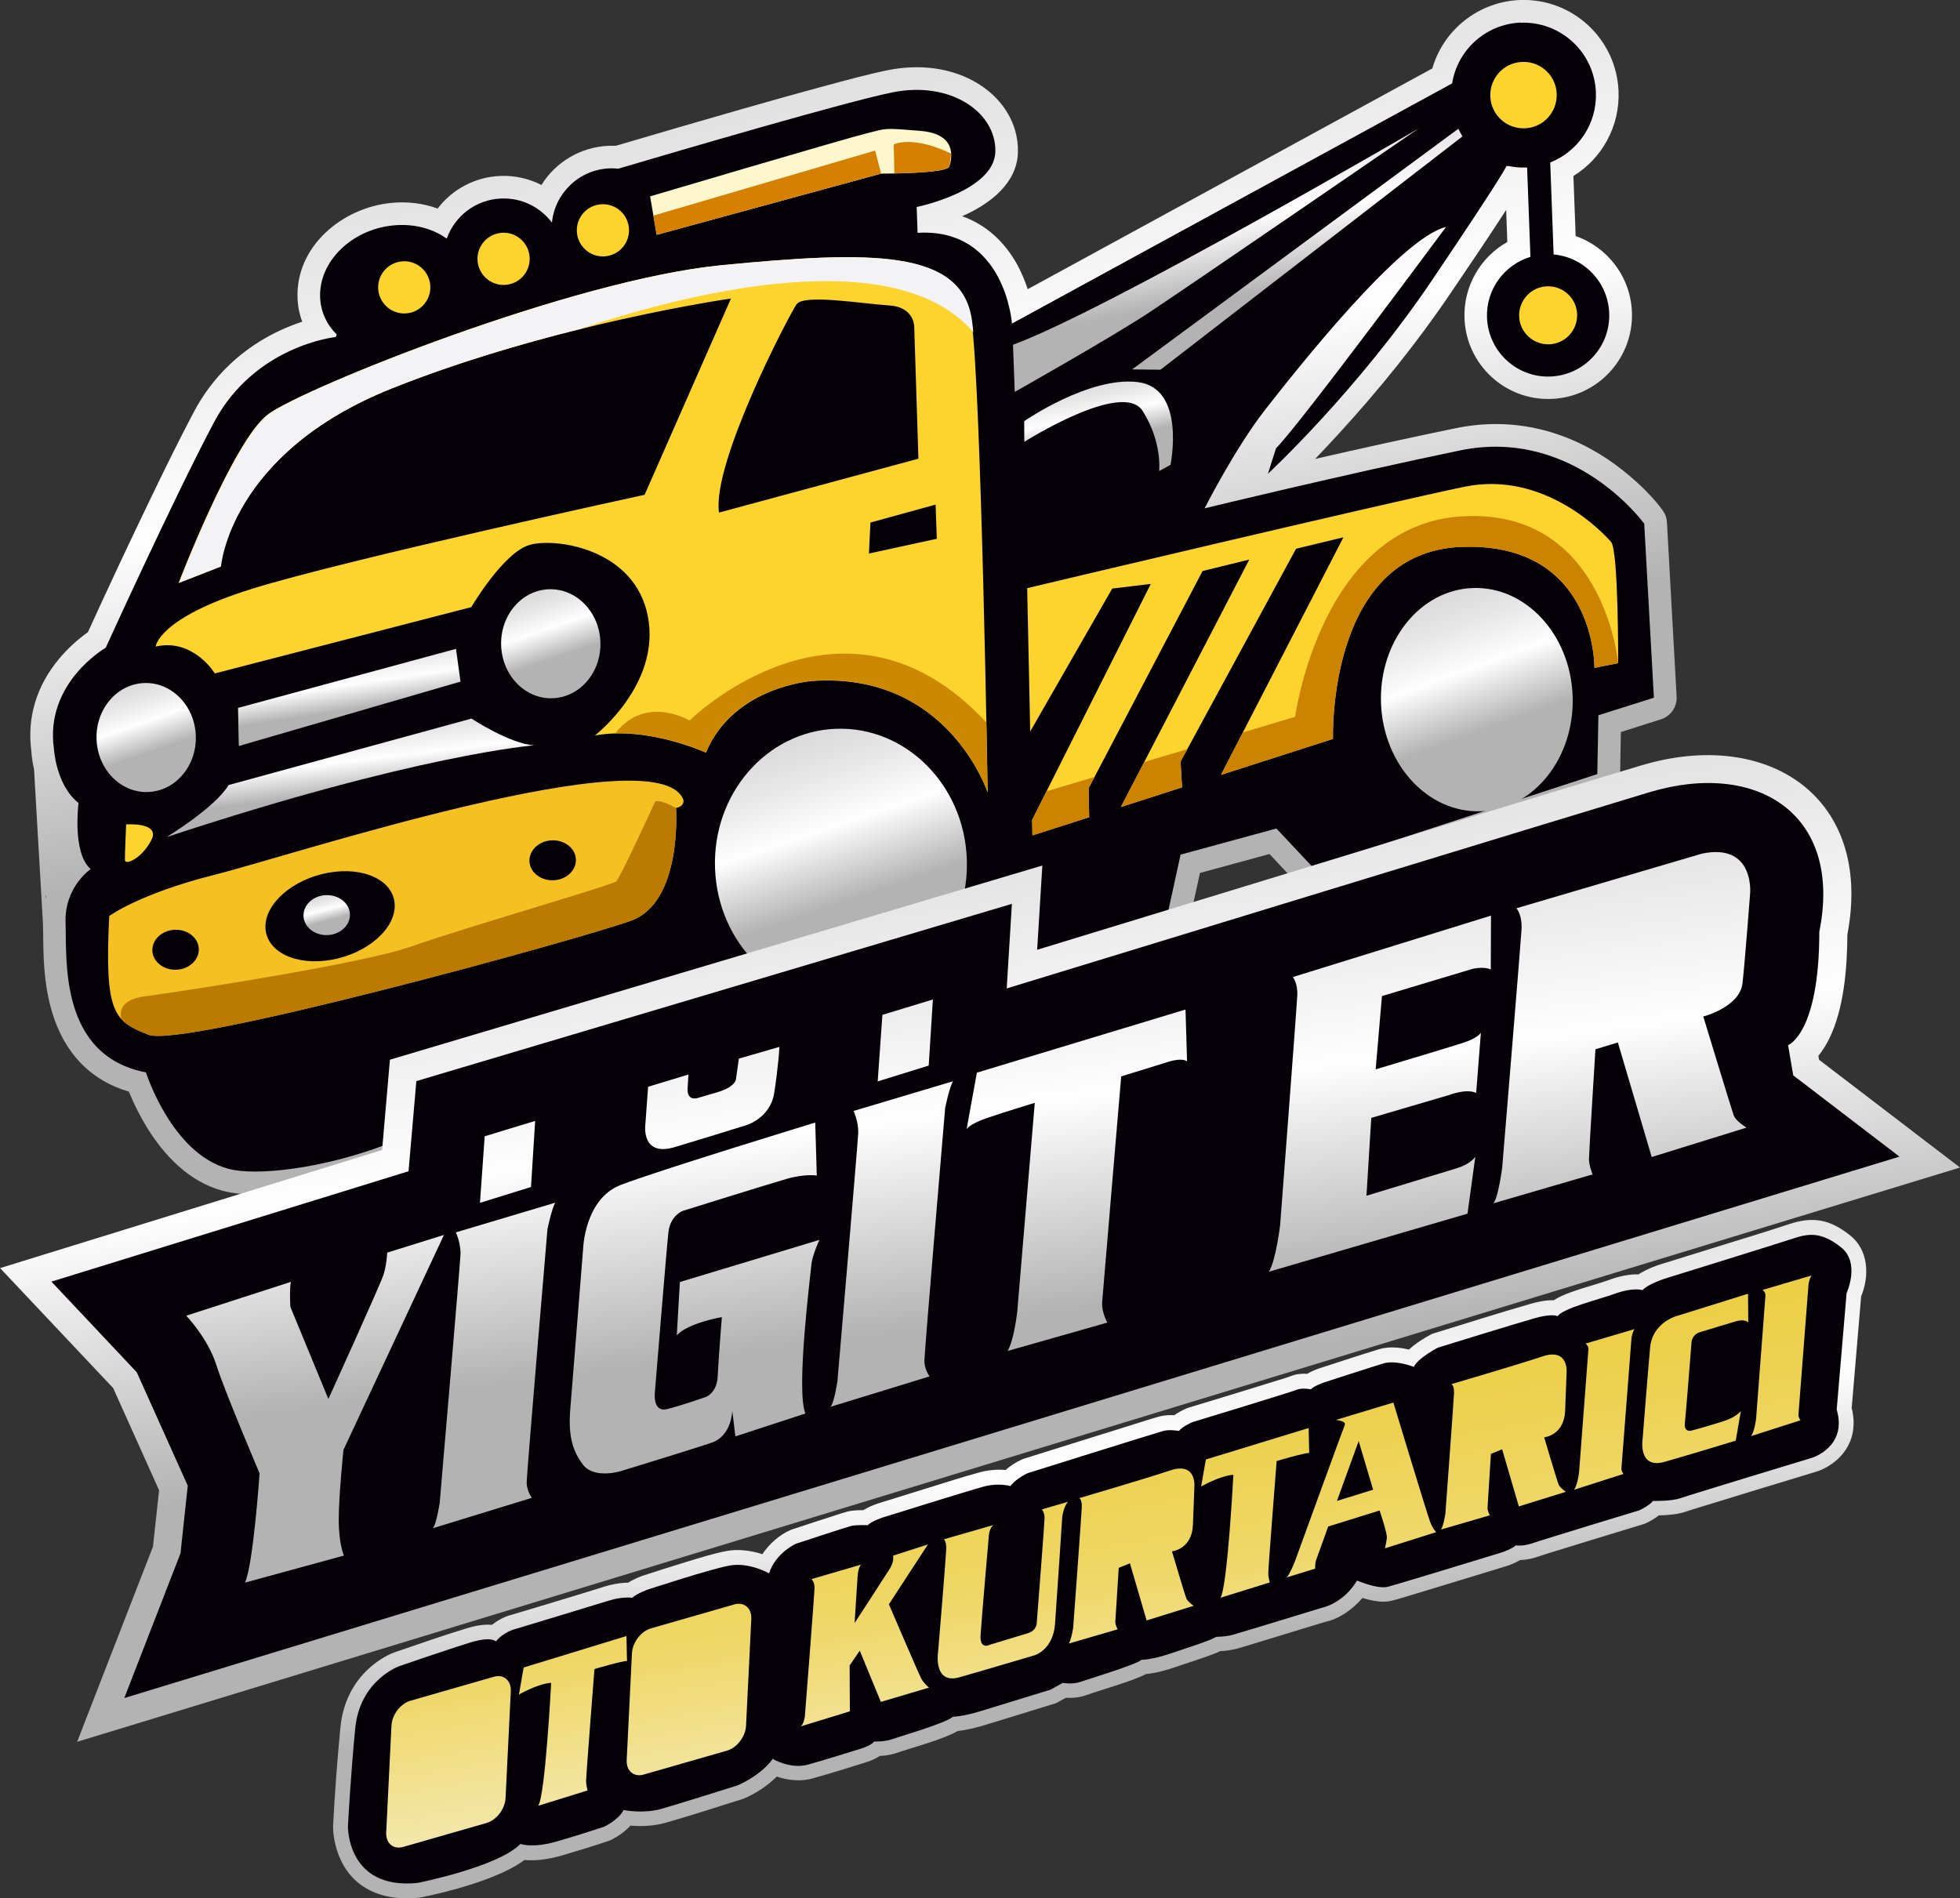 <?xml version="1.0" encoding="UTF-8"?> <svg xmlns="http://www.w3.org/2000/svg" xmlns:xlink="http://www.w3.org/1999/xlink" id="katman_2" data-name="katman 2" viewBox="0 0 253.55 245.58"><rect x="0" y="0" width="253.55" height="245.58" fill="#333333" stroke="none"/><defs><style> .cls-1 { fill: url(#Adsız_degrade_17); } .cls-2 { fill: url(#Adsız_degrade_16); } .cls-3 { fill: #cc8300; } .cls-3, .cls-4, .cls-5, .cls-6, .cls-7, .cls-8, .cls-9, .cls-10, .cls-11 { fill-rule: evenodd; } .cls-12 { fill: url(#Adsız_degrade_16-10); } .cls-13 { fill: url(#Adsız_degrade_16-11); } .cls-14 { fill: url(#Adsız_degrade_16-13); } .cls-15 { fill: url(#Adsız_degrade_16-12); } .cls-16 { fill: url(#Adsız_degrade_16-14); } .cls-4 { fill: #c80; } .cls-17 { fill: url(#Adsız_degrade_16-9); } .cls-18 { fill: url(#Adsız_degrade_16-8); } .cls-19 { fill: url(#Adsız_degrade_16-3); } .cls-20 { fill: url(#Adsız_degrade_16-7); } .cls-21 { fill: url(#Adsız_degrade_16-5); } .cls-22 { fill: url(#Adsız_degrade_16-4); } .cls-23 { fill: url(#Adsız_degrade_16-6); } .cls-24 { fill: url(#Adsız_degrade_16-2); } .cls-5 { fill: #ba7b00; } .cls-25 { clip-path: url(#clippath-11); } .cls-26 { clip-path: url(#clippath-10); } .cls-27 { clip-path: url(#clippath-15); } .cls-28 { clip-path: url(#clippath-13); } .cls-29 { clip-path: url(#clippath-14); } .cls-30 { clip-path: url(#clippath-12); } .cls-31 { clip-path: url(#clippath-1); } .cls-32 { clip-path: url(#clippath-3); } .cls-33 { clip-path: url(#clippath-4); } .cls-34 { clip-path: url(#clippath-2); } .cls-35 { clip-path: url(#clippath-7); } .cls-36 { clip-path: url(#clippath-6); } .cls-37 { clip-path: url(#clippath-9); } .cls-38 { clip-path: url(#clippath-8); } .cls-39 { clip-path: url(#clippath-5); } .cls-6 { fill: #d58000; } .cls-40 { clip-rule: evenodd; fill: none; } .cls-7 { fill: #fdd32d; } .cls-8 { fill: #f5c022; } .cls-9 { fill: #f3f3f6; } .cls-41 { clip-path: url(#clippath); } .cls-10 { fill: #050008; } .cls-11 { fill: #fef7ce; } </style><clipPath id="clippath"><path class="cls-40" d="M6,115.89s-.05,0-.08-.01c0,.12,0,.25-.02.37.03-.12.06-.24.1-.36M4.4,99.47c-.18-.76-.3-1.53-.34-2.27-.6-4.41.71-8.51,3.53-11.91,1-1.21,2.39-2.54,3.78-3.5,2.62-5.74,5.3-11.47,8.04-17.15,1.82-3.79,3.68-7.58,5.64-11.3,2.5-4.74,6.37-8.36,11.22-10.61.85-.39,1.81-.78,2.82-1.11-.35-.97-.56-1.99-.6-3.05-.25-6.71,5.79-11.7,12.11-12.32,2.04-.2,4.11.03,6.01.73,1.91-2.51,4.88-4.1,8.15-4.22,1.86-.07,3.68.35,5.28,1.17,1.83-2.95,5.06-4.93,8.73-5.07.3-.01.6,0,.9,0,5.47-1.62,10.94-3.21,16.42-4.78,3.64-1.04,7.29-2.07,10.95-3.05,2.57-.69,5.21-1.42,7.81-1.95,3.46-.7,7.14-.48,10.36,1.03,2.85,1.34,5.2,3.67,6.1,6.73.27.94.4,1.91.37,2.88-.11,3.94-3.51,6.62-7.21,8.25,2.99,1.07,5.45,3.2,7.16,6.34.5.92.95,1.99,1.32,3.1l52.34-28.56C186.73,3.84,191.28.21,196.63,0c6.79-.25,12.5,5.05,12.75,11.84.17,4.48-2.12,8.64-5.84,10.93l.29,7.77c4.13,1.43,7.11,5.29,7.28,9.84.22,5.98-4.45,11.01-10.43,11.23s-11.01-4.45-11.23-10.43c-.15-4.13,2.05-7.92,5.54-9.87l-.15-4.15c-2.33,3.61-4.76,7.18-7.17,10.74-4.32,6.4-9.24,12.48-14.46,18.18-1,1.09-2.03,2.2-3.08,3.29,6.05-1.39,12.11-2.72,18.17-3.97,6.99-1.45,13.74.06,19.64,3.99,2.48,1.66,5.38,4.19,7.15,6.64.34.48.52.97.55,1.56l1.25,22.51c.08,1.35-.75,2.55-2.04,2.96l-5.17,1.64-.1,5.5c-.02,1.27-.81,2.34-2.02,2.73l-9.4,3.08c-.45.26-.93.5-1.41.72-1.32.58-2.71.95-4.14,1.1l-21.85,7.15c-1.11.36-2.25.07-3.05-.78l-3.49-3.72-8.99,2.45-1.34,6.1c-.23,1.03-.92,1.81-1.93,2.15-3.26,1.1-6.51,2.27-9.75,3.44-9.39,3.39-18.73,6.92-28.03,10.53-8.19,3.18-18.51,5.51-26.97,1.94-2.2-.93-4.69-2.55-6.44-4.53l-13.44,4.09c-1.92,7.5-10.67,12.14-17.37,14.55-5.39,1.94-15.52,4.37-21.18,2.84-4.32-1.17-7.54-4.54-9.81-8.25-.83-1.37-1.66-2.98-2.3-4.57-5.08-1.5-8.41-5.12-9.96-10.37-.63-2.14-.92-4.36-1.04-6.58-.09-1.59-.06-3.16-.12-4.74,0-.07,0-.14,0-.21"></path></clipPath><linearGradient id="Adsız_degrade_16" data-name="Adsız degrade 16" x1="99.3" y1="152.41" x2="75.75" y2="2.2" gradientTransform="translate(.05 .96)" gradientUnits="userSpaceOnUse"><stop offset="0" stop-color="#b3b3b3"></stop><stop offset=".36" stop-color="#b3b3b3"></stop><stop offset=".64" stop-color="#fefefe"></stop><stop offset=".85" stop-color="#e6e6e6"></stop><stop offset="1" stop-color="#dadada"></stop></linearGradient><clipPath id="clippath-1"><polygon class="cls-40" points="30.79 91.58 30.89 96.51 59.57 88.18 58.99 83.94 30.79 91.58"></polygon></clipPath><linearGradient id="Adsız_degrade_16-2" data-name="Adsız degrade 16" x1="45.35" y1="93.58" x2="44.06" y2="81.77" gradientTransform="translate(.45 2.54)" xlink:href="#Adsız_degrade_16"></linearGradient><clipPath id="clippath-2"><path class="cls-40" d="M21.55,108.29s6.29-3.82,8.02-6.73l31.42-8.6s5.05,3.32,8.15,3.46c0,0-15.08,1.14-47.59,11.87"></path></clipPath><linearGradient id="Adsız_degrade_16-3" data-name="Adsız degrade 16" x1="45.02" y1="105.08" x2="43.88" y2="90.8" gradientTransform="translate(.83 2.54)" xlink:href="#Adsız_degrade_16"></linearGradient><clipPath id="clippath-3"><path class="cls-40" d="M42.17,115.8c1.66-.06,3.05,1.05,3.1,2.47s-1.25,2.64-2.91,2.7-3.05-1.05-3.1-2.47,1.25-2.64,2.91-2.7"></path></clipPath><linearGradient id="Adsız_degrade_16-4" data-name="Adsız degrade 16" x1="41.38" y1="118.26" x2="40.18" y2="113.18" gradientTransform="translate(1.49 2.67)" xlink:href="#Adsız_degrade_16"></linearGradient><clipPath id="clippath-4"><path class="cls-40" d="M18.65,88.36c3.55-.13,6.54,2.92,6.68,6.81s-2.61,7.15-6.16,7.29-6.54-2.92-6.68-6.81,2.61-7.15,6.16-7.29"></path></clipPath><linearGradient id="Adsız_degrade_16-5" data-name="Adsız degrade 16" x1="20.31" y1="98.59" x2="16.25" y2="85.19" gradientTransform="translate(.62 3.52)" xlink:href="#Adsız_degrade_16"></linearGradient><clipPath id="clippath-5"><path class="cls-40" d="M70.99,76.23c3.55-.13,6.54,2.92,6.68,6.81s-2.61,7.15-6.16,7.29-6.54-2.92-6.68-6.81,2.61-7.15,6.16-7.29"></path></clipPath><linearGradient id="Adsız_degrade_16-6" data-name="Adsız degrade 16" x1="73.07" y1="88.41" x2="69.01" y2="75" gradientTransform="translate(.21 1.57)" xlink:href="#Adsız_degrade_16"></linearGradient><clipPath id="clippath-6"><path class="cls-40" d="M108.62,102.32c4.91-.18,9.04,3.89,9.23,9.09s-3.63,9.57-8.54,9.75-9.04-3.89-9.23-9.09,3.63-9.57,8.54-9.75M108.14,94.28c9-.33,16.58,7.22,16.93,16.87s-6.65,17.74-15.64,18.08-16.58-7.22-16.93-16.87c-.36-9.65,6.65-17.74,15.64-18.08Z"></path></clipPath><linearGradient id="Adsız_degrade_16-7" data-name="Adsız degrade 16" x1="112.42" y1="128.22" x2="102.57" y2="94.86" gradientTransform="translate(1.29 .2)" xlink:href="#Adsız_degrade_16"></linearGradient><clipPath id="clippath-7"><path class="cls-40" d="M190.76,82.93c3.59-.13,6.63,3.15,6.79,7.34s-2.63,7.69-6.23,7.82-6.63-3.15-6.79-7.34c-.15-4.19,2.63-7.69,6.23-7.82M190.51,76.07c6.85-.25,12.64,6.01,12.93,13.98s-5.02,14.65-11.86,14.9-12.64-6.01-12.93-13.98,5.02-14.65,11.86-14.9Z"></path></clipPath><linearGradient id="Adsız_degrade_16-8" data-name="Adsız degrade 16" x1="194.85" y1="106.95" x2="186.13" y2="79.77" gradientTransform="translate(.56 -2.85)" xlink:href="#Adsız_degrade_16"></linearGradient><clipPath id="clippath-8"><path class="cls-40" d="M132.88,76.11l.39,18.52,10.61-18.49,4.99-.6-15.35,30.53.04,2,7.34-2.35-.08-3.74,14.75-28.11,6.04-1.48-16.61,32.01,7.91-2.54-.19-3.34,14.94-27.53,6.13-1.48-15.84,30.73,14.49-4.65s-.81-24.19,16.62-24.84c17.43-.64,17.2,15.65,17.2,15.65l3.07-.61s.05-14.54-.91-15.67c-.96-1.13-8.61-9.29-18.98-7.15-10.36,2.14-56.57,13.12-56.57,13.12"></path></clipPath><clipPath id="clippath-9"><path class="cls-40" d="M131.04,44.61l.23,6.09s12.68-7.15,17.49-10.34c4.81-3.18,34.79-23.76,34.79-23.76,0,0-40.15,23.45-52.51,28"></path></clipPath><linearGradient id="Adsız_degrade_16-9" data-name="Adsız degrade 16" x1="161.66" y1="51.52" x2="156.29" y2="19.07" gradientTransform="translate(-1.56 -1.65)" xlink:href="#Adsız_degrade_16"></linearGradient><clipPath id="clippath-10"><polygon class="cls-40" points="146.45 47.79 150.12 47.83 189.18 17.65 188.65 16.66 146.45 47.79"></polygon></clipPath><linearGradient id="Adsız_degrade_16-10" data-name="Adsız degrade 16" x1="172.19" y1="49.23" x2="166.63" y2="19.44" gradientTransform="translate(-1.61 -2.03)" xlink:href="#Adsız_degrade_16"></linearGradient><clipPath id="clippath-11"><path class="cls-40" d="M132.49,54.49l.02,2.67s12.73-8.07,15.31-3.99c2.57,4.08,2.13,7.77,2.13,7.77l1.47-.81s2.05-9.93-4.24-10.7c-6.29-.77-14.68,5.05-14.68,5.05"></path></clipPath><linearGradient id="Adsız_degrade_16-11" data-name="Adsız degrade 16" x1="144.86" y1="62.18" x2="142.88" y2="50.35" gradientTransform="translate(-.79 -1.1)" xlink:href="#Adsız_degrade_16"></linearGradient><clipPath id="clippath-12"><path class="cls-40" d="M49.43,148.77l1.01-11.68,84.4-25.12-.67,10.9c12.28-3.75,24.56-7.51,36.84-11.26,13.77-4.21,27.54-8.48,41.34-12.6,16.38-4.9,30.02,4.15,26.63,21.89-.02,4.32-.44,9.65-2.38,13.54-.36.72-.82,1.47-1.37,2.15l.09.51,18.23,13.94L9.98,225.33l9.81-25.25.79-7.29-5.94-13.22-14.63-15.52,49.43-15.28Z"></path></clipPath><linearGradient id="Adsız_degrade_16-12" data-name="Adsız degrade 16" x1="136.02" y1="226.43" x2="118.02" y2="96.52" gradientTransform="matrix(1,0,0,1,0,0)" xlink:href="#Adsız_degrade_16"></linearGradient><clipPath id="clippath-13"><path class="cls-40" d="M62.7,146.99l-.61,8.62,6.6-2.05.54-8.55-6.53,1.99ZM58.96,159.42s.67,1.38.61,2.9c-.07,1.52-2.69,32.09-2.69,32.09,0,0-.44,2.9-.91,3.3l12.83-3.94s-.67-.91-.67-1.99,2.69-32.76,2.69-32.76c0,0,.54-2.63,1.01-3.43l-12.86,3.84ZM105.46,145.21l.2,6.87s-1.48-.27-3.94.44c-2.46.71-13.43,4.14-13.43,4.14,0,0-1.58.61-1.82,2.73-.24,2.12-1.75,20.67-1.75,20.67,0,0-.37,2.73,1.62,2.22,1.99-.51,4.95-1.55,4.95-1.55,0,0,1.45-.5,1.55-2.66.1-2.16.54-7.68.54-7.68,0,0-4.38.74-5.83,2.36l.4-6.9,18.05-5.45s-.94,2.02-1.04,3.23c-.1,1.21-2.02,16.26-.77,19.23l-9.06,2.96-.4-3.3s-.07,3.23-2.66,4.11c-2.59.88-11.72,3.67-11.72,3.67,0,0-3.47,1.11-4.95-.84-1.48-1.95-1.89-4.04-1.62-7.27.27-3.23,1.65-20.61,1.65-20.61,0,0,.17-6.46,4.85-8.28,4.68-1.82,25.19-8.08,25.19-8.08ZM89.06,139.01l-5.22,1.58-.37,5.05s-.47,4.04,3.8,2.76c4.28-1.28,9.02-2.76,9.02-2.76,0,0,3.33-.81,3.87-4.28.54-3.47.67-5.93.67-5.93l-5.25,1.52-.37,2.63s0,1.01-2.42,1.72l-2.42.71s-1.62.64-1.41-1.41l.1-1.58ZM114.15,131.28l-.61,8.62,6.6-2.05.54-8.55-6.53,1.99ZM110.41,143.71s.67,1.38.61,2.9c-.07,1.52-2.69,32.09-2.69,32.09,0,0-.44,2.9-.91,3.3l12.83-3.94s-.67-.91-.67-1.99,2.69-32.76,2.69-32.76c0,0,.54-2.63,1.01-3.43l-12.86,3.84ZM126.37,138.77l-1.33,7.32s.32-.64,2.49-1.4c2.17-.76,6.33-2.02,6.33-2.02l-2.26,26.95s-.4,3.7-1.25,5.15l12.9-3.67s-.77-1.35-.67-2.66c.1-1.31,2.46-29.19,2.46-29.19l5.89-1.82s1.85-.67,2.63-.13l-.2-6.7-26.99,8.17ZM167.25,126.4s.64.77.57,2.36c-.07,1.58-2.22,29.73-2.22,29.73,0,0-.54,4.55-1.45,6.03l25.69-7.51,1.01-7.37s-.56.93-2.36,1.48c-1.8.56-11.72,3.57-11.72,3.57l.62-10.07,10.07-2.96s2.22-.88,3.5-.27l.61-7.78s-.42.69-2.31,1.3c-1.89.61-11.3,3.43-11.3,3.43l.81-9.48,11.55-3.47s1.48-.44,2.53.03l.03-6.97-25.64,7.95ZM207.7,120.14l-.54,9.06,6.26-1.99s1.41-.4,1.52-2.46c.1-2.05.24-5.25.24-5.25,0,0,.13-1.62-1.75-1.08-1.89.54-5.72,1.72-5.72,1.72ZM196.15,117.48s.81.81.67,2.9c-.13,2.09-2.49,30.64-2.49,30.64,0,0-.51,3.94-1.14,4.65l12.83-3.74s-.47-1.18-.47-1.95.84-14.24.84-14.24l2.9-.88,4.38,14.82,12.26-3.8s-1.38-.84-1.65-1.58c-.27-.74-3.94-12.8-3.94-12.8,0,0,4.75-1.21,5.08-4.34.34-3.13.98-11.58.98-11.58,0,0,.61-6.57-6.23-5.15l-24.01,7.07ZM24.08,170.19s2.83,2.96,3.91,6.4c1.08,3.43,5.59,14.01,5.59,14.01,0,0-.81,11.79-1.89,14.14l12.8-3.5s-.67-1.48-.67-4.65.61-9.02.61-9.02l13-27.81-7.34,2.29s-.07,1.55-.47,2.83c-.4,1.28-7.14,16.1-7.14,16.1l-4.92-11.92s-.13-2.36.07-3.23l-13.54,4.38Z"></path></clipPath><linearGradient id="Adsız_degrade_16-13" data-name="Adsız degrade 16" x1="131.81" y1="205.65" x2="119.4" y2="109.19" gradientTransform="matrix(1,0,0,1,0,0)" xlink:href="#Adsız_degrade_16"></linearGradient><clipPath id="clippath-14"><path class="cls-40" d="M81.52,236.22c-.72.77-1.66,1.41-2.52,1.83l-.11.05-.12.04c-2.03.68-4.08,1.31-6.13,1.91-1.29.38-3.21.74-4.79.57-3.24,2.43-9.94,4.16-13.49,4.86l-.09.02h-.09c-3.94.4-7.72-.64-9.78-4.26-.8-1.4-1.34-3.38-1.31-5.01v-.03s0-.03,0-.03c.22-4.23.54-8.49.95-12.71.28-2.95,1.49-5.62,3.69-7.62.88-.81,2.16-1.68,3.31-2.08,3.06-1.06,6.17-2.14,9.26-3.09.92-.28,2.2-.58,3.35-.47.75-.6,1.66-1.09,2.54-1.3,4-1.21,8.02-2.39,12.01-3.65.87-.27,2.02-.5,3.04-.5.59-.37,1.29-.68,1.86-.89h.03s.03-.02.03-.02c1.89-.62,3.79-1.22,5.69-1.8,1.66-.5,3.5-1.09,5.2-1.4,1.41-.26,3.08-.07,4.57.42.9-1.35,2.21-2.5,3.63-3.12l.08-.04.08-.03c1.19-.39,2.39-.78,3.58-1.17.75-.24,1.51-.49,2.26-.73.45-.14.94-.31,1.4-.43.58-.14,1.33-.18,2.02-.17.59-.37,1.29-.66,1.87-.86h.03s.03-.02.03-.02c2.23-.7,4.46-1.39,6.7-2.08,2.14-.66,4.31-1.37,6.47-1.95.98-.27,2.2-.4,3.31-.29.65-.57,1.43-1.07,2.16-1.38l.09-.04.09-.03c2.92-.92,5.85-1.83,8.77-2.75,1.92-.6,3.85-1.2,5.77-1.8,1-.31,2.03-.66,3.04-.93.57-.15,1.26-.2,1.91-.16.51-.37,1.1-.68,1.6-.89l.1-.04.1-.03c2.25-.69,4.5-1.37,6.76-2.06,1.43-.44,2.87-.88,4.3-1.33.72-.23,1.54-.45,2.22-.71.62-.26,1.38-.34,2.11-.3.5-.29,1.06-.52,1.53-.69h.03s.03-.02.03-.02c2.56-.83,5.13-1.68,7.71-2.47,1.16-.36,2.59-.26,3.87.05.86-.82,2-1.51,2.87-1.97l.16-.08.17-.05c4.16-1.28,8.35-2.62,12.53-3.82.81-.23,1.96-.5,2.99-.46,1.28-.82,3.16-1.37,4.33-1.73,1.01-.32,2.04-.61,3.03-.97.99-.36,2.39-.7,3.61-.65,1.08-.71,2.54-1.24,3.63-1.54,2.67-.83,5.34-1.66,8.01-2.49,2.58-.8,5.19-1.59,7.75-2.44,3.15-1.05,5.29-.7,7.98,1.42,2.4,1.9,2.53,5.26,1.43,7.9l-1.22,14.43c.59,2.36.16,4.68-1.63,6.45-.75.75-1.88,1.47-2.91,1.78-2.85.87-5.7,1.73-8.55,2.6-1.82.56-3.65,1.12-5.47,1.68-.96.3-1.96.58-2.91.91-.97.34-2.32.46-3.48.48-.53.42-1.17.78-1.71,1.03l-.12.05-.12.04c-2.32.71-4.63,1.41-6.95,2.12-1.44.44-2.88.88-4.32,1.33-.8.25-1.63.49-2.42.77-.67.24-1.52.42-2.31.44-.52.31-1.12.56-1.64.74h-.03s-.03.02-.03.02c-2.49.76-4.98,1.52-7.47,2.28-1.57.48-3.15.95-4.72,1.43-.9.27-1.84.57-2.75.8-1.08.27-2.5.02-3.75-.37-1.26,1.48-3.02,2.73-4.84,3.1-1.9.58-3.8,1.16-5.7,1.74-1.24.38-2.47.75-3.71,1.13-.7.21-1.41.44-2.11.62-.63.16-1.35.26-2.03.29-.62.3-1.34.55-1.94.76-1.07.38-2.15.72-3.23,1.09-.22.07-.43.15-.65.22-1.05.36-2.55.79-3.79.89-1.15.61-3.01,1.19-3.9,1.49-1.3.43-2.65.82-3.94,1.28-.74.26-1.67.36-2.53.31-.36.2-.72.39-1.08.59l-.16.09-.18.06c-3,.92-5.99,1.85-8.99,2.76-1,.31-2.4.68-3.57.79-1.93,1.12-6.09,2.2-7.83,2.82-.67.24-1.5.38-2.27.41-.48.32-1.03.57-1.52.74h-.02s-.02.01-.02.01c-2.37.75-4.77,1.5-7.16,2.17-1.43.4-3.11.26-4.59-.25-1.23,1.22-2.85,2.27-4.33,2.87l-.08.03-.08.02c-3.31,1.04-6.65,2.13-9.99,3.08-1.31.37-2.98.48-4.47.34"></path></clipPath><linearGradient id="Adsız_degrade_16-14" data-name="Adsız degrade 16" x1="147.92" y1="246.52" x2="137" y2="156.85" gradientTransform="matrix(1,0,0,1,0,0)" xlink:href="#Adsız_degrade_16"></linearGradient><clipPath id="clippath-15"><path class="cls-40" d="M226.12,167.37l-9.29,2.9s-3.08.86-3.37,4.06c-.29,3.2-.96,11.73-.96,11.73,0,0-.69,4.06,2.85,3.05,3.54-1.01,9.19-2.74,9.19-2.74l.66-3.82s-.4.51-1.4.98c-.99.47-5.02,1.55-5.02,1.55,0,0-.96.27-.82-.98s.86-10.47.86-10.47c0,0,.05-.96,1.06-1.28,1.01-.32,4.8-1.45,4.8-1.45,0,0,1.04-.29,1.48.19l-.03-3.7ZM205.09,173.81s.43.26.39.76c-.04.5-1.21,15.92-1.21,15.92,0,0-.2,1.68-.66,2.24l6.41-2.05s-.29-.35-.27-.71c.02-.35,1.31-16.94,1.31-16.94,0,0,.13-.74.39-1.09l-6.36,1.88ZM193.56,180.34l-.32,4.33,3.18-1.03s.82-.3.82-1.5.05-2.21.05-2.21c0,0,.12-.89-1.16-.45-1.28.44-2.58.86-2.58.86ZM187.74,179.06s.4.07.35,1.23c-.05,1.16-1.11,15.51-1.11,15.51,0,0-.2,1.43-.56,2.07l6.31-1.84s-.32-.59-.3-.96c.02-.37.44-6.99.44-6.99l1.45-.59,2.16,7.39,6.08-1.89s-.72-.51-.91-.89c-.19-.39-1.89-6.16-1.89-6.16,0,0,2.58-.24,2.71-3.42.13-3.18.19-4.98.19-4.98,0,0,.29-3.2-3.11-2.07-3.4,1.13-11.8,3.59-11.8,3.59ZM175.76,186.42l1.87,6.3-4.68,1.45,2.81-7.74ZM172.75,183.69s1.45.1,1.21.66c-.24.56-6.38,17.46-6.38,17.46,0,0-.69,1.82-1.14,2.26l3.69-1.14s-.03-.67.12-1.09c.15-.42,1.57-4.36,1.57-4.36l6.65-2.07s1.01,2.98.94,3.54c-.07.56-.25,1.35-.25,1.35l6.63-2.09s-.42-.39-.79-1.35c-.37-.96-4.75-15.42-4.75-15.42l-7.49,2.27ZM159.55,190.81s-.77,14.65-1.68,15.89l6.4-1.99s-.2-.54-.2-1.25,1.08-14.45,1.08-14.45c0,0,3.6-1.07,4.21-1.04l-.07-3.23-13.3,4.07-.61,3.5s2.42-1.41,4.18-1.52ZM145.41,195.09l-.32,4.33,3.18-1.03s.82-.3.82-1.5.05-2.21.05-2.21c0,0,.12-.89-1.16-.45-1.28.44-2.58.86-2.58.86ZM139.59,193.81s.4.07.35,1.23c-.05,1.16-1.11,15.51-1.11,15.51,0,0-.2,1.43-.56,2.07l6.31-1.84s-.32-.59-.3-.96c.02-.37.44-6.99.44-6.99l1.45-.59,2.16,7.39,6.08-1.89s-.72-.51-.91-.89c-.19-.39-1.89-6.16-1.89-6.16,0,0,2.58-.24,2.71-3.42.13-3.18.19-4.98.19-4.98,0,0,.29-3.2-3.11-2.07-3.4,1.13-11.8,3.59-11.8,3.59ZM122.11,199.13s.3.27.3,1.11-1.04,13.27-1.04,13.27c0,0-.77,4.48,2.76,3.47,3.54-1.01,9.76-2.86,9.76-2.86,0,0,2.36-.74,2.59-4.04.24-3.3.94-13.91.94-13.91,0,0,.17-1.25.74-1.89l-3.37.98s.34.47.34,1.08-1.01,13.54-1.01,13.54c0,0,.07,1.04-1.18,1.41-1.25.37-4.88,1.48-4.88,1.48,0,0-1.35.74-1.21-1.28.13-2.02,1.08-12.96,1.08-12.96,0,0,.1-.94.61-1.25l-6.43,1.85ZM104.97,204.28s.4.34.4,1.08-1.25,16.67-1.25,16.67c0,0-.13,1.01-.54,1.31l6.36-1.95-.03-5.93,1.31-1.92,2.73,6.63,6.23-1.85s-.67-.54-1.01-1.18c-.34-.64-4.18-9.6-4.18-9.6l5.05-7.74-4.51,1.45s.17.74-.4,1.65c-.57.91-4.58,7.07-4.58,7.07l.37-5.72s.03-1.48.5-1.85l-6.46,1.89ZM87.36,225.46l3.26-.93c.39-.11.72-.55.74-.97l.51-11.15c.02-.42-.28-.68-.66-.57l-3.26.93c-.39.11-.72.55-.74.97l-.51,11.15c-.02.42.28.68.66.57ZM83.27,229.57l10.79-3.1c1.28-.37,2.38-1.81,2.45-3.22l.68-13.81c.07-1.4-.92-2.25-2.2-1.88l-10.79,3.1c-1.28.37-2.38,1.81-2.45,3.22l-.68,13.81c-.07,1.4.92,2.25,2.2,1.88ZM71.3,217.72s-.77,14.65-1.68,15.89l6.4-1.99s-.2-.54-.2-1.25,1.08-14.45,1.08-14.45c0,0,3.6-1.07,4.21-1.04l-.07-3.23-13.3,4.07-.61,3.5s2.42-1.41,4.18-1.52ZM56.25,234.82l3.26-.93c.39-.11.72-.55.74-.97l.51-11.15c.02-.42-.28-.68-.66-.57l-3.26.93c-.39.11-.72.55-.74.97l-.51,11.15c-.02.42.28.68.66.57ZM52.16,238.93l10.79-3.1c1.28-.37,2.38-1.81,2.45-3.22l.68-13.81c.07-1.4-.92-2.25-2.2-1.88l-10.79,3.1c-1.28.37-2.38,1.81-2.45,3.22l-.68,13.81c-.07,1.4.92,2.25,2.2,1.88ZM227.99,166.87s.43.26.39.76c-.04.5-1.21,15.92-1.21,15.92,0,0-.2,1.68-.66,2.24l6.41-2.05s-.29-.35-.27-.71c.02-.35,1.31-16.94,1.31-16.94,0,0,.13-.74.39-1.09l-6.36,1.88Z"></path></clipPath><linearGradient id="Adsız_degrade_17" data-name="Adsız degrade 17" x1="148.52" y1="240.97" x2="135.68" y2="163.06" gradientUnits="userSpaceOnUse"><stop offset="0" stop-color="#f8f5e8"></stop><stop offset=".46" stop-color="#efd86a"></stop><stop offset=".51" stop-color="#eed662"></stop><stop offset=".68" stop-color="#edd04c"></stop><stop offset=".85" stop-color="#eccd3f"></stop><stop offset="1" stop-color="#eccc3b"></stop></linearGradient></defs><g id="katman_2-2" data-name="katman 2"><g><g class="cls-41"><rect class="cls-2" x="-43.04" y="4.02" width="261.38" height="149.45" transform="translate(-2.85 3.29) rotate(-2.12)"></rect></g><path class="cls-10" d="M196.74,2.94c5.17-.19,9.52,3.85,9.71,9.02.15,4.07-2.32,7.64-5.91,9.06l.44,11.9c3.91.35,7.04,3.56,7.19,7.59.16,4.37-3.25,8.03-7.61,8.2s-8.03-3.25-8.2-7.61c-.14-3.67,2.26-6.85,5.62-7.87l-.43-11.56s-.08,0-.12,0c-.78.03-1.54-.04-2.27-.19h-.29s.02.49-9.64,14.8c-9.66,14.31-21.21,25.01-21.21,25.01l1.05-3.3c3.06-3.04,21.99-28.63,21.99-28.63-5.88,1.39-19.44,18.59-23.35,23.58-3.91,4.99-7.88,12.82-7.88,12.82,0,0,18.3-4.44,33.05-7.49,14.76-3.05,23.82,9.48,23.82,9.48l1.25,22.51-7.18,2.27-.14,7.61-36.81,12.05-4.7-5.01-12.4,3.38-1.71,7.83s-13.37,4.5-37.9,14.01c-24.54,9.51-31.19-3.27-31.19-3.27l-17.18,5.23c-1.04,12.57-27.87,18.82-35.21,16.84-7.34-1.98-10.65-12.47-10.65-12.47-11.27-2.17-10.23-14.66-10.4-19.33s3.25-6.97,3.25-6.97c-2.42-2.08-1.57-8.55-1.57-8.55-2.93-2.31-3.18-6.98-3.18-6.98-1.24-8.56,6.7-13.11,6.7-13.11,0,0,8.65-19.03,13.96-29.08,5.31-10.05,15.79-11.11,15.79-11.11l.14-.31c-1.29-1.28-2.09-2.95-2.16-4.84-.17-4.61,4.07-8.77,9.47-9.29,2.66-.26,5.1.41,6.91,1.71,1.04-2.93,3.78-5.07,7.07-5.19,2.66-.1,5.05,1.14,6.54,3.12.38-3.82,3.53-6.88,7.48-7.02.37-.01.74,0,1.11.04,8.02-2.37,29.36-8.63,35.45-9.87,7.54-1.53,13.46,2.59,13.32,7.69-.15,5.1-10.18,7.14-10.18,7.14l.12,3.34c11.34-.67,12.21,11.74,12.21,11.74l56.94-31.07c.69-4.33,4.36-7.7,8.91-7.87"></path><path class="cls-7" d="M93.01,66.31l25.8-6.97-.54-16.94s.15-2.68-3.28-2.89c-3.43-.21-11-1.51-11.95-.14-.95,1.37-10.94,20.45-10.03,26.93M112.6,67.59l-.19,4.02,8.78-1.91-.16-4.42-8.43,2.32ZM23.1,75.41s7.08-18.47,11.56-21.81c4.47-3.34,39.28-17.41,58.68-19.29,19.39-1.89,31.08-2.07,32.34,7.16,1.26,9.23,2.09,61.07,2.09,61.07,0,0-5.09-15.6-22.59-14.45,0,0-10.25.63-13.86,9.28,0,0-7.56-3.48-14.37-2.22,0,0,8.53-6.58,6.87-15.37-1.66-8.79-11.91-10.25-15.3-9.29-3.39.96-7.55,8.05-7.55,8.05l-33.18,8.58s-2.76-4.58-7.65-3.48c0,0,.28-3.69,12.5-7.48s50.75-12.15,50.75-12.15l11.17-25.39s-22.93,3.27-43.92,11.65c-20.99,8.38-22.12,23.04-22.12,23.04l-5.43,2.12Z"></path><g class="cls-31"><rect class="cls-24" x="30.67" y="84.46" width="28.96" height="11.52" transform="translate(-3.3 1.73) rotate(-2.12)"></rect></g><g class="cls-34"><rect class="cls-19" x="21.28" y="93.56" width="48" height="13.86" transform="translate(-3.68 1.74) rotate(-2.12)"></rect></g><path class="cls-7" d="M16.32,106.65s4.5-.33,3.25,2.05c-1.25,2.38-3.39,3.3-3.41,2.55s.16-4.6.16-4.6"></path><path class="cls-8" d="M71.4,108.71c1.66-.06,3.05,1.05,3.1,2.47s-1.25,2.64-2.91,2.7-3.05-1.05-3.1-2.47,1.25-2.64,2.91-2.7M42.49,112.9c4.62-.83,8.45,1.02,8.57,4.13s-3.53,6.3-8.15,7.13c-4.62.83-8.45-1.02-8.57-4.13s3.53-6.3,8.15-7.13ZM22.62,120.28c1.66-.06,3.05,1.05,3.1,2.47s-1.25,2.64-2.91,2.7-3.05-1.05-3.1-2.47,1.25-2.64,2.91-2.7ZM14.12,118.51s3.9-2.9,13.67-5.35c9.77-2.45,57.46-18.16,60.62-9.68,0,0,.2.83-.96,1.04,0,0,.87,12.16-5.81,14.58-6.68,2.42-57.94,16.51-62.43,14.76-4.49-1.75-5.7-2.8-5.08-15.35Z"></path><g class="cls-32"><rect class="cls-22" x="39.26" y="115.8" width="6.01" height="5.18" transform="translate(-4.35 1.64) rotate(-2.12)"></rect></g><g class="cls-33"><rect class="cls-21" x="12.48" y="88.35" width="12.85" height="14.11" transform="translate(-3.51 .76) rotate(-2.12)"></rect></g><g class="cls-39"><rect class="cls-23" x="64.82" y="76.22" width="12.85" height="14.11" transform="translate(-3.03 2.69) rotate(-2.12)"></rect></g><g class="cls-36"><rect class="cls-20" x="92.48" y="94.26" width="32.6" height="34.97" transform="translate(-4.06 4.1) rotate(-2.12)"></rect></g><g class="cls-35"><rect class="cls-18" x="178.64" y="76.06" width="24.81" height="28.9" transform="translate(-3.22 7.12) rotate(-2.12)"></rect></g><path class="cls-7" d="M132.88,76.11l.39,18.52,10.61-18.49,4.99-.6-15.35,30.53.04,2,7.34-2.35-.08-3.74,14.75-28.11,6.04-1.48-16.61,32.01,7.91-2.54-.19-3.34,14.94-27.53,6.13-1.48-15.84,30.73,14.49-4.65s-.81-24.19,16.62-24.84c17.43-.64,17.2,15.65,17.2,15.65l3.07-.61s.05-14.54-.91-15.67c-.96-1.13-8.61-9.29-18.98-7.15-10.36,2.14-56.57,13.12-56.57,13.12"></path><g class="cls-38"><path class="cls-3" d="M133.45,102.95l34.09-10.22s3.34-24.93,21.68-25.94c18.34-1.01,20.11,19.03,20.11,19.03l-3.07.61s.23-16.3-17.2-15.65c-17.43.64-16.62,24.84-16.62,24.84l-38.88,12.46-.11-5.13Z"></path></g><g class="cls-37"><rect class="cls-17" x="130.66" y="17.58" width="53.51" height="32.14" transform="translate(-1.14 5.84) rotate(-2.12)"></rect></g><g class="cls-26"><rect class="cls-12" x="145.89" y="17.45" width="43.82" height="29.72" transform="translate(-1.08 6.22) rotate(-2.12)"></rect></g><g class="cls-25"><rect class="cls-13" x="132.43" y="48.59" width="21.2" height="12.6" transform="translate(-1.93 5.32) rotate(-2.12)"></rect></g><path class="cls-7" d="M196.93,8.01c2.37-.09,4.37,1.76,4.45,4.14s-1.76,4.37-4.14,4.45-4.37-1.76-4.45-4.14,1.76-4.37,4.14-4.45"></path><path class="cls-7" d="M200.13,37.04c2.07-.08,3.82,1.54,3.89,3.61s-1.54,3.82-3.61,3.89-3.82-1.54-3.89-3.61,1.54-3.82,3.61-3.89"></path><path class="cls-7" d="M52.17,33.8c1.87-.07,3.43,1.39,3.5,3.25s-1.39,3.43-3.25,3.5-3.43-1.39-3.5-3.25,1.39-3.43,3.25-3.5"></path><path class="cls-7" d="M65.02,30.11c1.87-.07,3.43,1.39,3.5,3.25s-1.39,3.43-3.25,3.5-3.43-1.39-3.5-3.25,1.39-3.43,3.25-3.5"></path><path class="cls-7" d="M77.87,26.42c1.87-.07,3.43,1.39,3.5,3.25s-1.39,3.43-3.25,3.5-3.43-1.39-3.5-3.25,1.39-3.43,3.25-3.5"></path><path class="cls-11" d="M84.1,25.4l.85,4.98,29.03-7.92s8.52.02,8.82-.91c.3-.93,1.18-4.22-3.76-4.62-4.94-.4-4.19-.35-7,.34-2.81.69-27.93,8.13-27.93,8.13"></path><path class="cls-5" d="M15.72,131.86c-.29-1.11-.03-2.56,3.02-2.97,5.15-.69,28.2-4.22,34.47-6.45s25.98-7.94,26.5-8.41c.53-.48,5.05-10.34,5.05-10.34,0,0,.5-.36,2.69.84,0,0,.87,12.16-5.81,14.58-6.68,2.42-57.94,16.51-62.43,14.76-1.52-.59-2.66-1.1-3.48-2"></path><path class="cls-4" d="M79.6,94.87c1.04-1.4,4.1-4.43,9.61-1.67,0,0,19.88-19.62,38.38.25v.02s.17,9.05.17,9.05c0,0-5.09-15.6-22.59-14.45,0,0-10.25.63-13.86,9.28,0,0-5.74-2.64-11.71-2.49"></path><polygon class="cls-6" points="84.95 30.38 84.53 27.89 113.21 19.48 113.98 22.45 84.95 30.38"></polygon><path class="cls-6" d="M115.7,22.44l-.09-3.75s2.35-1.26,7.44,1.19l-.25,1.67s0,.76-7.1.89"></path><path class="cls-9" d="M74.77,42.65c19.21-6.45,42.07-10.24,51.14.32-.06-.58-.11-1.09-.17-1.51-1.26-9.22-12.95-9.04-32.34-7.16-19.39,1.89-54.2,15.95-58.68,19.29-4.47,3.34-11.56,21.81-11.56,21.81l5.43-2.12s1.13-14.66,22.12-23.04c8.21-3.28,16.72-5.77,24.04-7.6"></path></g><g><g class="cls-30"><rect class="cls-15" y="94.11" width="253.55" height="131.23"></rect></g><path class="cls-10" d="M52.85,151.52l-46.2,14.28,11.04,11.72,6.6,14.68-.94,8.75-7.27,18.72,229.64-70.04-13.74-10.51-.67-3.91s4.04-1.48,4.04-14.68c3.07-15.17-8-22.22-21.95-18.05-7.21,2.15-83.17,25.39-83.17,25.39l.67-10.94-77.04,22.93-1.01,11.65Z"></path><g class="cls-28"><rect class="cls-14" x="24.08" y="108.99" width="202.92" height="95.75"></rect></g><g class="cls-29"><rect class="cls-16" x="43.06" y="157.36" width="198.8" height="88.52"></rect></g><path class="cls-10" d="M64.16,212.35s-.54-.71-3.3.13c-2.76.84-9.19,3.06-9.19,3.06,0,0-5.12,1.78-5.72,8.08-.61,6.3-.94,12.63-.94,12.63,0,0-.17,8.25,8.99,7.34,0,0,10.4-2.05,13.33-5.05,0,0,1.55.61,4.78-.34,3.23-.94,6.06-1.89,6.06-1.89,0,0,1.89-.91,2.49-2.15,0,0,2.56.5,4.82-.13,2.26-.64,9.93-3.06,9.93-3.06,0,0,2.96-1.21,4.55-3.43,0,0,2.29,1.38,4.58.74,2.29-.64,7.1-2.15,7.1-2.15,0,0,1.08-.37,1.45-.84,0,0,1.28.07,2.32-.3,1.04-.37,7-2.09,7.85-2.9,0,0,1.21,0,3.64-.74,2.42-.74,8.99-2.76,8.99-2.76,0,0,1.01-.54,1.58-.88,0,0,1.25.24,2.29-.13,1.04-.37,7.21-2.22,7.91-2.86,0,0,1.28.03,3.74-.81,2.46-.84,5.12-1.65,5.93-2.16,0,0,1.14,0,2.05-.24.91-.24,11.55-3.5,11.55-3.5,0,0,2.79-.5,4.61-3.54,0,0,2.63,1.14,3.97.81,1.35-.34,14.85-4.48,14.85-4.48,0,0,1.18-.4,1.72-.88,0,0,.88.17,2.22-.3,1.35-.47,13.77-4.24,13.77-4.24,0,0,1.31-.61,1.75-1.21,0,0,2.36.07,3.6-.37,1.25-.44,17-5.22,17-5.22,0,0,4.58-1.41,3.17-6.23l1.28-15.08s1.82-3.91-.74-5.93c-2.56-2.02-4.18-1.78-6.2-1.11s-15.83,4.95-15.83,4.95c0,0-2.69.74-3.64,1.72,0,0-1.14-.4-3.5.44-2.36.84-6.73,1.89-7.48,2.93,0,0-.64-.4-3,.27-2.36.67-12.49,3.8-12.49,3.8,0,0-2.63,1.38-3.1,2.49,0,0-2.32-.94-3.97-.44s-7.68,2.46-7.68,2.46c0,0-1.41.51-1.65.88,0,0-1.18-.24-1.89.07-.71.3-13.47,4.18-13.47,4.18,0,0-1.38.61-1.72,1.14,0,0-1.18-.24-2.05,0-.88.24-17.51,5.45-17.51,5.45,0,0-1.41.61-2.26,1.68,0,0-1.48-.47-3.47.07-1.99.54-13.1,4.01-13.1,4.01,0,0-1.38.47-1.89.98,0,0-1.48-.07-2.15.1-.67.17-7.1,2.29-7.1,2.29,0,0-2.63,1.14-3.5,3.84,0,0-2.56-1.48-5.12-1.01-2.56.47-10.64,3.13-10.64,3.13,0,0-1.38.51-1.95,1.04,0,0-1.21-.2-3.03.37-1.82.57-12.09,3.67-12.09,3.67,0,0-1.48.34-2.53,1.62"></path><g class="cls-27"><rect class="cls-1" x="49.89" y="164.99" width="184.46" height="74.3"></rect></g></g></g></svg> 